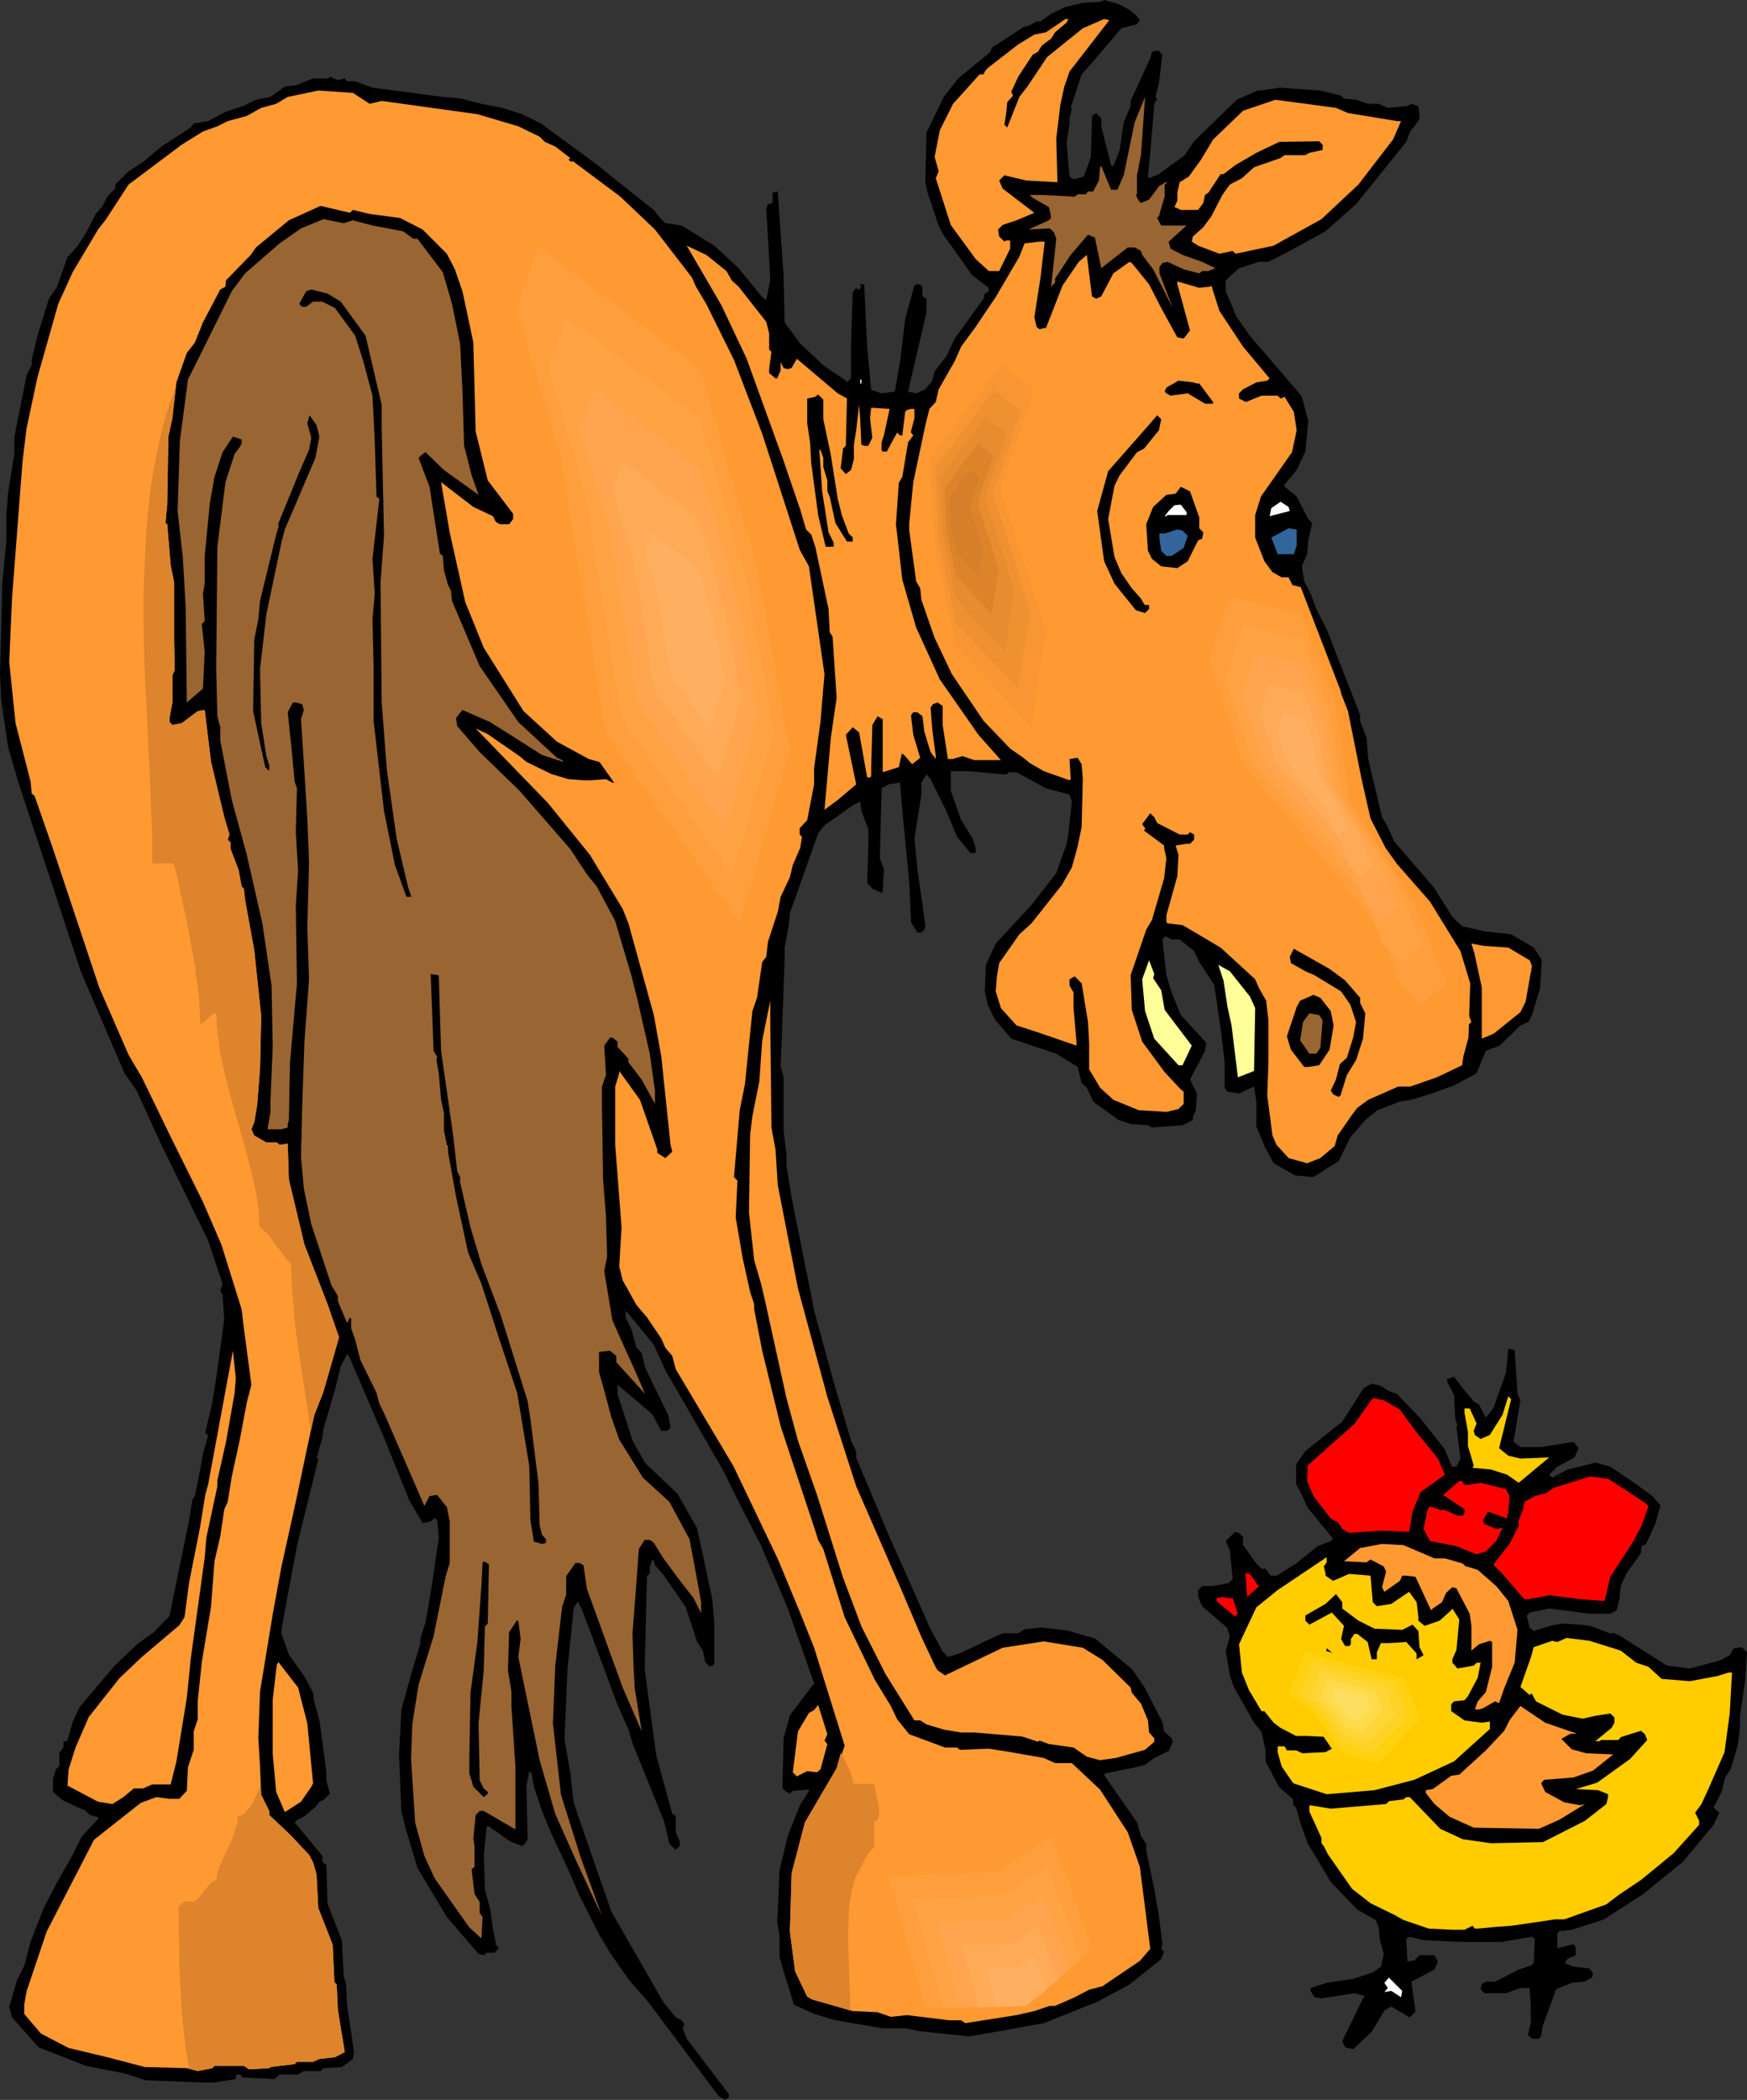 <?xml version="1.0" encoding="UTF-8" standalone="no"?>
<svg
   version="1.0"
   width="129.557mm"
   height="155.668mm"
   id="svg79"
   sodipodi:docname="Horse &amp; Chick.wmf"
   xmlns:inkscape="http://www.inkscape.org/namespaces/inkscape"
   xmlns:sodipodi="http://sodipodi.sourceforge.net/DTD/sodipodi-0.dtd"
   xmlns="http://www.w3.org/2000/svg"
   xmlns:svg="http://www.w3.org/2000/svg">
  <rect width="100%" height="100%" fill="#333333" stroke="none"/>
  <sodipodi:namedview
     id="namedview79"
     pagecolor="#ffffff"
     bordercolor="#000000"
     borderopacity="0.25"
     inkscape:showpageshadow="2"
     inkscape:pageopacity="0.0"
     inkscape:pagecheckerboard="0"
     inkscape:deskcolor="#d1d1d1"
     inkscape:document-units="mm" />
  <defs
     id="defs1">
    <pattern
       id="WMFhbasepattern"
       patternUnits="userSpaceOnUse"
       width="6"
       height="6"
       x="0"
       y="0" />
  </defs>
  <path
     style="fill:#000000;fill-opacity:1;fill-rule:evenodd;stroke:none"
     d="m 316.584,2.747 1.778,1.454 1.131,1.454 -0.808,1.131 -4.363,1.131 -8.565,10.019 -2.586,2.909 -3.07,9.372 0.323,0.323 -0.646,2.585 v 1.454 l -0.808,5.656 0.808,9.211 1.131,0.808 2.909,-0.808 1.939,-5.494 0.323,-11.473 1.131,-0.808 1.454,1.454 v 2.262 l 2.747,10.827 0.162,0.323 h 0.485 l 1.778,-4.525 1.131,-7.756 1.939,-4.525 v -1.454 l 5.495,-11.958 0.485,-1.778 0.97,-0.323 h 0.97 l 0.97,1.131 -0.97,8.08 -0.97,3.717 0.485,0.485 -0.808,1.454 -1.131,13.735 -0.646,6.625 0.323,0.485 2.747,-1.131 7.272,-5.333 2.586,-3.878 11.959,-11.635 5.818,-2.585 h 0.97 l 5.171,-0.808 11.474,0.808 5.818,1.454 0.808,0.808 3.394,0.323 3.394,1.131 h 2.909 l 2.586,1.131 5.495,-0.485 1.131,-0.646 1.939,0.646 0.323,2.747 v 0.97 l -2.586,3.393 -1.131,2.909 -14.06,17.452 -8.565,7.595 -10.02,5.494 -5.979,3.07 h -2.586 l -5.656,1.778 -3.717,3.393 v 3.07 l 3.071,7.272 4.04,5.656 13.09,15.19 1.131,1.454 1.778,6.787 -0.808,8.564 -2.424,5.171 -3.394,4.04 v 0.646 l 3.394,2.747 3.232,6.302 1.131,1.131 -1.131,4.848 -0.323,3.878 -1.454,3.393 0.646,4.201 1.778,3.393 1.616,4.363 2.909,5.656 9.373,24.077 v 1.616 l 1.778,4.686 0.485,5.979 3.879,16.321 1.616,2.747 1.778,4.04 11.151,12.927 5.171,8.241 2.747,2.585 6.303,1.454 7.434,0.808 6.303,3.717 2.262,3.393 -0.485,8.08 -2.262,7.433 -0.97,1.939 -2.262,0.97 -5.818,5.656 -3.879,1.454 -2.586,6.302 -6.303,3.393 -6.303,2.262 -5.656,1.778 -3.232,0.485 -6.303,2.424 -3.394,2.747 -4.202,4.848 -3.232,6.625 -7.111,4.525 -5.171,-0.485 -5.979,-3.393 -2.586,-4.848 -2.262,-5.494 v -6.948 l -0.646,-4.201 -4.202,1.939 -3.232,-0.485 -0.808,-1.131 v -7.11 l -1.131,-9.534 -1.778,-12.119 -4.202,-6.464 -1.454,-3.07 -4.04,-3.232 h -2.262 l -1.454,-0.808 h -0.485 l -0.646,0.808 1.131,10.019 1.454,4.848 2.586,6.302 7.111,7.756 -0.323,2.262 -4.202,8.08 1.939,3.878 -0.323,4.686 -0.808,1.939 v 0.808 l -2.909,1.454 -8.565,0.646 -1.131,-0.646 -4.848,-0.323 -3.394,-1.131 -7.111,-5.171 -1.778,-3.878 -1.454,-1.293 -1.131,-4.525 -5.979,-3.717 -12.605,-4.201 -4.687,-5.494 -1.939,-4.04 -0.808,-3.717 0.323,-7.433 2.747,-5.979 10.02,-10.827 6.949,-8.888 2.909,-8.241 0.485,-2.909 0.97,-8.888 -0.646,-1.939 -6.626,-1.778 -8.242,-4.525 h -2.101 l -0.808,0.646 -2.262,-0.162 -8.565,-0.808 h -4.687 v 5.494 l 2.909,8.241 3.232,5.171 0.808,2.585 v 1.454 h -1.454 l -3.717,-4.525 -2.909,-6.948 -4.525,-9.211 -1.131,-1.293 -1.454,2.262 v 3.393 l -1.939,12.281 0.808,8.564 1.454,10.019 0.808,5.979 -0.323,0.97 -0.808,0.808 h -1.131 l -1.778,-2.909 -0.485,-10.988 -1.939,-20.199 -0.646,-7.918 -3.232,0.485 -1.939,1.131 -0.485,19.553 1.131,3.07 -0.323,6.302 -0.323,0.323 -2.586,-1.131 -1.454,-1.616 0.323,-10.503 v -4.525 l -1.939,-5.171 -0.323,-2.585 -1.778,0.808 -8.242,5.817 -1.778,2.262 -7.919,22.3 -0.323,3.393 -1.131,6.302 v 2.101 l -1.131,31.349 0.808,2.909 v 14.866 l 0.808,6.787 v 3.232 l 1.454,8.888 3.717,18.583 2.101,10.342 0.485,2.747 5.495,20.037 4.848,16.321 1.454,3.07 v 1.778 l 9.05,21.492 11.797,26.501 3.394,6.302 1.454,1.454 3.717,-1.131 6.303,-3.07 5.333,-2.424 h 4.363 l 1.778,-1.131 4.848,-0.485 6.949,0.808 7.919,2.262 10.343,8.564 3.394,4.848 5.171,10.019 0.485,2.585 2.101,1.939 0.323,0.97 -1.131,2.585 -4.04,1.939 -2.586,1.939 -3.717,0.97 h -0.323 l -7.111,1.454 -0.323,0.485 9.211,13.25 1.131,3.878 1.454,2.101 v 1.939 l 2.262,10.827 1.293,7.433 0.97,8.08 -0.323,1.131 0.808,0.808 -0.808,2.101 -8.888,7.11 -9.05,4.848 -15.029,5.979 -12.444,2.262 -8.403,1.454 -13.736,-1.454 -4.202,-0.808 h -6.303 l -13.252,-2.262 -5.979,-1.778 -5.656,-2.585 -3.232,-10.503 -0.808,-2.909 v -5.656 l -0.646,-4.04 0.646,-14.543 2.262,-9.534 3.394,-8.564 2.586,-4.201 v -0.323 l -4.525,0.323 -0.808,0.808 -0.97,-0.485 -1.131,-0.97 0.323,-14.058 1.778,-6.464 6.787,-8.888 -7.434,-21.168 -7.434,-17.452 -6.303,-12.281 -4.202,-8.564 -16.322,-28.278 -3.232,-7.11 -7.111,-8.726 -0.808,-0.808 v 1.778 l 1.616,3.393 1.454,5.171 1.454,1.454 0.97,4.201 6.464,13.25 0.646,3.393 -0.646,0.808 -0.808,0.162 h -1.131 l -2.586,-4.686 -9.696,-8.241 v 2.585 l 4.202,13.089 3.555,6.302 9.05,8.564 5.495,9.695 4.202,19.553 0.646,7.11 v 11.311 l -0.646,0.646 h -0.808 l -1.131,-1.131 -0.646,-3.232 -1.616,-2.424 -3.232,-9.857 -6.303,-9.049 -2.262,-2.585 -0.323,-1.131 -0.485,-0.323 -0.646,1.939 v 1.778 l -0.808,0.808 -0.646,26.016 3.232,24.077 1.939,7.11 2.586,9.372 0.97,0.646 v 4.525 l 1.131,2.585 v 1.293 l -1.131,0.97 h -0.162 l -1.616,-1.616 -1.454,-6.14 -8.888,-21.976 -1.131,-3.878 -3.071,-6.948 -10.02,-26.824 -1.131,-2.101 -1.131,1.778 -1.778,17.452 -0.808,19.391 1.616,9.211 0.97,8.564 5.01,14.543 5.495,15.836 14.544,25.37 3.555,4.363 1.616,0.808 0.808,1.131 -0.485,1.131 1.131,2.909 11.797,15.513 v 0.97 l -1.131,0.646 -1.778,-1.131 -19.716,-26.339 -5.495,-6.302 -5.171,-7.433 -3.071,-5.171 -5.495,-10.827 -3.071,-7.11 -4.848,-10.342 -2.586,-6.302 -2.262,-6.787 -0.646,-3.717 -0.646,-0.646 -0.808,4.04 0.323,15.19 -0.808,1.131 -0.646,0.646 -3.394,-1.293 -5.979,-4.201 h -0.646 l -0.808,7.918 0.323,9.695 1.454,5.494 0.808,5.656 0.808,4.04 v 0.323 l 0.808,0.808 -1.131,1.454 h -2.262 l -0.808,0.646 -1.454,-0.323 -8.888,-10.342 -8.242,-13.735 -3.232,-10.827 -1.293,-5.171 -0.646,-15.674 0.646,-12.604 3.071,-11.15 2.262,-7.433 v -1.454 l 1.454,-4.525 1.778,-10.342 1.939,-13.412 -0.485,-4.848 -0.646,-0.646 -1.131,0.97 -2.262,0.485 -3.717,-6.302 -7.111,-17.613 -9.858,-22.946 -0.485,-0.485 -1.778,3.393 -1.778,7.11 -3.07,10.342 -0.323,2.585 -1.616,5.656 0.485,0.323 -5.979,24.239 -4.202,22.623 -0.162,1.939 2.101,5.979 4.363,6.14 2.424,4.525 0.323,2.585 1.454,5.171 1.939,14.543 v 2.262 l 0.97,3.717 -1.778,1.778 -1.131,0.485 -1.131,1.454 -3.07,2.585 -2.101,1.131 -0.646,0.646 3.232,3.878 4.525,5.494 v 1.616 l 1.131,0.97 0.323,10.827 4.04,10.342 0.485,10.019 0.646,1.939 0.323,6.302 1.939,12.927 -0.323,1.939 -3.07,2.262 -5.171,0.323 -0.808,0.808 h -4.687 l -1.616,0.97 H 78.378 l -1.454,1.293 -8.888,-0.485 -0.808,-0.808 h -0.808 l -0.323,0.485 v 0.808 l -6.303,0.97 H 57.37 l -16.484,-0.646 -5.979,-1.939 -5.979,-1.131 -4.848,-0.97 -13.252,-5.171 -7.434,-8.403 -0.808,-2.909 2.262,-7.756 1.939,-3.717 1.778,-6.787 3.717,-9.534 4.04,-7.756 4.04,-7.11 2.586,-5.171 4.525,-4.848 v -0.485 l -2.262,-0.646 -1.778,-1.616 H 22.948 l -5.495,-2.585 -2.586,-2.262 v -3.717 l 0.808,-2.585 0.97,-0.97 v -3.717 l 1.131,-1.454 v -1.616 l 1.131,-0.323 1.454,-5.171 1.939,-4.201 9.696,-11.473 6.626,-6.302 4.525,-3.232 4.363,-4.525 5.495,-26.824 0.97,-5.979 0.646,-0.808 1.454,-7.272 0.808,-4.525 1.454,-5.171 -0.808,-0.808 1.939,-8.08 1.454,-9.372 1.939,-14.382 -0.485,-6.787 -0.646,-1.131 0.646,-1.939 L 58.339,347.582 44.926,320.112 38.3,305.569 34.907,300.721 22.625,272.119 11.474,238.347 5.333,219.764 2.262,209.261 0.323,196.01 0,188.415 0.323,176.619 0.646,163.207 1.778,151.734 v -7.433 l 0.485,-6.302 1.778,-10.827 v -4.848 l 3.394,-17.129 1.454,-2.909 v -1.454 l 1.616,-6.787 3.232,-10.342 2.262,-3.393 2.909,-8.241 2.909,-3.232 2.586,-4.04 2.424,-4.848 1.939,-2.262 1.293,-2.585 2.262,-2.262 v -1.131 l 3.717,-3.717 4.04,-2.585 3.07,-2.585 2.101,-1.778 8.242,-5.333 0.808,-1.131 4.04,-0.646 4.848,-2.585 4.848,-1.616 3.717,-1.778 4.04,-0.808 4.04,-2.909 3.07,-0.323 4.848,-1.939 h 4.363 l 0.323,-0.485 2.262,0.97 1.939,-0.485 0.646,0.808 h 2.262 l 4.848,1.778 19.716,2.585 5.171,0.485 5.656,1.454 5.818,1.131 5.656,1.778 5.171,2.585 16.322,11.958 3.071,2.585 12.282,9.695 1.778,2.262 1.454,1.454 4.525,0.646 9.211,5.656 6.787,6.302 6.626,8.08 1.131,0.808 1.131,-5.494 -0.323,-6.464 -0.808,-13.574 0.485,-1.293 1.293,-0.323 v -2.909 l 1.293,-0.323 h 0.162 l 1.616,23.431 0.323,13.25 4.363,5.979 6.787,6.302 5.979,4.04 0.323,0.485 1.131,-1.131 v -8.888 l 0.485,-15.19 0.97,-1.293 0.485,0.485 h 0.323 l 0.646,-0.808 -0.323,-0.323 v -0.323 h 1.131 l 0.808,17.452 1.131,12.119 2.909,0.97 3.717,-0.485 1.454,-8.241 1.454,-12.119 2.586,-9.372 0.485,-0.323 h 1.131 l 0.646,0.646 v 2.747 l 1.131,0.646 v 3.717 l -5.171,22.3 2.262,0.485 2.586,-1.131 1.939,-2.424 0.646,-2.585 3.394,-4.363 2.262,-4.848 8.08,-11.15 0.323,-1.454 h 0.323 l 0.808,-0.646 v -0.97 l -4.687,-3.555 -8.242,-11.635 -1.131,-2.262 -3.071,-9.211 -0.646,-2.909 0.323,-13.897 4.848,-10.019 4.04,-5.171 9.05,-7.433 0.323,-1.131 8.888,-5.817 1.778,-0.485 1.939,-1.131 h 1.131 l 2.909,-2.101 4.04,-1.939 4.848,-1.131 5.171,-0.323 L 309.474,0 l 4.04,1.131 z"
     id="path1" />
  <path
     style="fill:#ff9932;fill-opacity:1;fill-rule:evenodd;stroke:none"
     d="m 298.969,6.302 -3.232,2.747 -1.131,1.778 -2.586,1.939 -1.131,1.778 -1.454,0.808 -4.04,6.14 -1.939,4.201 0.485,1.131 -1.616,1.778 -0.323,3.393 -0.485,2.909 0.808,0.808 3.394,-8.564 2.262,-2.909 5.495,-8.241 10.02,-8.08 5.979,-2.585 1.454,0.323 -11.151,14.382 -1.454,4.201 -1.131,5.171 -1.131,9.372 0.323,12.281 -8.727,-0.485 -6.141,-1.454 -1.454,1.454 0.97,2.262 8.888,6.787 -5.01,2.101 -3.879,1.293 -1.293,1.293 0.323,1.939 1.454,1.454 0.485,-0.323 h 1.131 v 2.262 l -3.071,6.302 h -2.909 l -3.717,-3.393 -6.949,-9.534 -4.202,-13.089 0.808,-1.939 -1.131,-4.04 1.454,-7.433 3.717,-7.433 7.434,-8.241 h 1.131 l 0.323,-0.808 0.808,-0.97 8.565,-6.625 4.525,-2.747 3.232,-0.646 5.495,-3.717 h 0.808 z"
     id="path2" />
  <path
     style="fill:#ff9932;fill-opacity:1;fill-rule:evenodd;stroke:none"
     d="m 103.589,29.086 3.394,-0.808 26.826,3.717 11.474,3.393 5.979,2.909 1.454,1.454 2.909,1.293 4.202,3.232 -0.485,0.485 0.808,0.646 0.323,-0.323 13.413,10.019 9.696,9.211 10.343,13.412 1.131,2.585 2.909,4.848 7.757,15.674 7.919,20.684 10.504,32.48 2.586,4.686 4.363,30.218 -1.131,13.412 -1.778,12.927 v 4.525 l -1.939,10.019 -2.101,2.262 v 1.778 l 0.646,0.646 -0.485,3.07 -2.101,4.848 -0.808,3.393 -2.586,5.494 -0.808,4.201 -2.747,8.403 -0.485,4.201 -1.131,1.454 -1.454,10.019 -1.293,3.717 -2.101,20.522 -1.454,7.272 -1.616,18.745 0.97,0.97 -0.485,10.342 1.939,11.311 2.101,9.534 1.131,3.393 v 1.454 l 2.262,11.635 5.171,21.168 9.696,29.248 0.808,2.585 1.454,2.585 5.979,19.068 8.403,17.452 4.525,7.433 1.778,3.717 3.394,4.201 10.02,3.717 h 3.394 l 0.808,0.646 8.08,-0.323 4.202,0.646 11.151,1.939 3.232,1.454 h 4.687 l 7.919,7.433 7.757,11.958 3.394,9.695 2.909,22.946 -2.909,3.393 -10.504,7.11 -3.717,0.97 -4.363,2.262 -5.171,2.262 h -1.454 l -4.363,1.454 -5.01,1.131 -14.383,2.262 -1.131,-0.808 h -3.394 l -11.797,-1.454 -4.525,0.485 -3.717,-1.293 -6.949,-0.323 -11.312,-3.232 -1.454,-0.808 -3.394,-7.11 -1.454,-11.15 0.485,-16.321 3.717,-14.22 8.888,-15.19 1.131,-4.04 h 0.323 l 0.808,-2.262 -8.565,-27.47 -3.879,-9.695 -6.303,-15.19 -12.444,-26.016 -16.161,-27.147 -0.97,-3.717 -1.939,-2.262 -1.131,-2.585 -4.04,-5.979 -2.909,-3.393 -3.879,-6.948 -0.97,-3.878 0.646,-10.988 -1.778,-23.108 v -16.321 l 1.131,-3.717 v -0.646 l 5.818,8.08 4.848,13.897 v 0.97 l 2.262,1.454 1.939,-1.778 -0.485,-1.939 -2.586,-24.723 -2.101,-11.635 -7.111,-25.693 -1.616,-4.04 -9.211,-15.19 -11.797,-14.543 -20.201,-20.845 3.394,1.616 8.888,6.14 1.939,1.616 6.949,3.393 4.848,1.454 4.525,0.323 h 1.454 l 4.525,-0.323 1.778,0.97 h 1.939 l 0.97,-2.262 -0.323,-1.778 -9.211,-2.585 -8.888,-4.848 -9.373,-8.564 -11.151,-17.775 -5.171,-12.766 -4.363,-19.553 -2.424,-14.058 9.05,6.948 5.495,2.585 0.808,1.616 1.131,0.646 h 2.586 l 1.131,-1.454 v -1.454 l -7.111,-9.372 -3.394,-13.735 -0.646,-24.885 -1.939,-9.211 -1.131,-5.171 -2.101,-6.14 -2.262,-4.363 -6.787,-6.787 -6.303,-3.232 -8.565,-1.131 -4.687,-1.131 -0.808,0.808 -8.242,-1.939 -8.888,4.04 -9.211,7.595 -1.454,2.101 -6.949,7.11 -0.162,1.778 -1.454,0.808 -4.848,9.211 -2.262,5.656 -2.262,2.909 -2.909,8.241 -1.131,10.019 -1.131,5.171 -0.323,19.068 -0.485,5.171 0.485,0.323 0.97,11.473 0.97,4.848 v 16.482 l 0.162,8.08 -0.646,1.454 v 7.595 l -0.808,4.363 v 1.131 l 0.808,0.808 2.586,-0.485 4.525,-3.393 1.939,-0.323 1.778,14.543 3.717,15.513 1.454,4.848 -0.485,1.454 0.808,0.808 v 1.778 l 2.262,5.979 0.808,4.525 0.646,0.646 0.323,3.07 2.586,14.22 1.939,18.421 -0.323,14.543 -0.808,10.342 -0.808,4.848 -0.808,1.939 0.808,1.778 3.394,1.939 h 2.909 l 0.808,0.646 2.262,-0.323 0.323,10.019 4.363,18.26 6.464,16.644 3.232,9.372 -4.363,15.19 -2.586,6.625 -1.939,8.888 -3.232,15.351 -4.04,18.26 -2.424,13.25 -3.555,21.653 -0.485,13.089 0.485,7.756 0.323,8.08 2.262,4.525 v 1.131 l 5.818,5.494 5.333,5.656 1.131,2.101 0.97,3.393 0.485,9.372 4.04,10.342 0.485,10.503 0.646,0.646 0.323,7.11 1.939,11.796 -2.747,1.454 -4.363,0.485 -1.778,0.808 h -4.525 l -0.646,0.646 -6.787,0.808 -0.323,0.323 -5.656,0.323 -1.454,-0.97 h -8.242 l -0.646,0.646 -4.04,0.808 -3.07,-0.808 -11.797,-0.323 -10.504,-2.747 -10.828,-2.585 -7.757,-4.04 -4.687,-5.494 v -2.585 l 0.646,-3.717 5.656,-16.805 10.343,-20.037 2.909,-5.656 13.09,-10.342 4.363,-1.616 3.717,0.485 h 2.747 l 2.101,-2.262 0.323,-6.625 1.616,-4.848 v -5.171 l 1.131,-3.393 v -5.171 l 1.131,-10.827 2.586,-15.513 0.97,-12.766 1.616,-6.948 1.131,-7.595 0.97,-2.101 1.131,-7.11 2.262,-10.342 1.939,-10.342 1.293,-5.009 -2.101,-15.836 -0.646,-5.333 -5.656,-18.098 -5.171,-11.958 -9.373,-18.906 -7.757,-15.998 -3.717,-6.302 L 27.796,276.644 14.868,237.862 9.696,222.996 8.888,222.349 8.565,218.956 4.363,202.635 2.586,185.507 3.394,167.247 6.303,129.434 7.434,120.062 10.504,105.681 l 5.818,-20.522 4.04,-8.888 7.111,-11.958 2.262,-2.909 6.303,-9.695 14.868,-11.15 5.979,-3.717 4.04,-1.454 2.909,-1.454 5.333,-1.454 4.04,-2.262 4.202,-1.131 3.232,-1.939 8.565,-1.778 9.696,0.646 z"
     id="path3" />
  <path
     style="fill:#996532;fill-opacity:1;fill-rule:evenodd;stroke:none"
     d="m 318.685,49.124 v 5.333 l -0.323,0.162 0.808,1.616 0.646,0.646 2.262,-0.97 2.909,-3.878 1.293,-0.646 0.162,-0.323 h 0.808 l -0.808,0.646 v 3.393 l -1.454,4.848 v 0.323 l -0.646,0.808 1.131,2.101 h 7.111 l -3.394,3.07 -1.616,1.454 0.485,1.939 3.394,1.778 5.495,1.939 3.717,1.778 -1.939,0.808 h -1.778 l -0.808,0.646 -4.363,-1.131 -4.525,-2.101 -1.454,0.323 -0.808,1.131 v 1.778 l 3.717,9.695 -5.495,-10.827 -3.07,-4.04 -0.323,-1.131 -1.778,-0.97 h -1.939 l -7.434,5.817 -1.778,-8.564 -1.939,-0.808 -4.848,5.656 -4.363,6.625 v 1.131 l -1.131,1.131 1.454,-13.412 -0.646,-1.778 -1.131,-1.131 -5.979,0.323 5.656,-2.585 0.646,-0.646 -0.323,-1.939 -0.323,-1.131 -4.525,-2.585 -0.808,-0.808 h 3.394 l 9.211,0.485 0.808,-0.646 h 2.262 l 0.646,-0.808 h 1.454 l 1.616,-3.07 0.323,-3.717 0.323,-0.323 2.747,6.625 h 1.778 l 1.778,-4.04 3.071,-14.866 2.909,-7.11 -1.131,16.159 z"
     id="path4" />
  <path
     style="fill:#ff9932;fill-opacity:1;fill-rule:evenodd;stroke:none"
     d="m 377.833,31.672 13.736,2.262 h 1.131 l -2.262,5.171 -9.696,12.604 -10.343,9.695 -10.828,5.979 -2.586,1.454 -10.666,2.262 -0.808,-0.808 -3.717,0.808 -5.979,-2.262 -1.778,-1.131 0.323,-1.454 2.909,-2.585 2.262,-3.07 3.07,-5.979 2.101,-2.909 3.394,-1.778 3.394,-3.07 7.434,-2.585 1.131,-0.808 h 5.818 l 1.131,-0.646 3.717,-0.808 v -1.454 l -0.97,-0.97 -11.151,0.162 -6.464,3.07 -5.818,3.393 -3.394,2.585 h -0.808 l -3.394,5.171 -0.97,0.646 -0.485,2.262 -1.454,1.939 h -4.848 l -1.778,-0.808 0.808,-1.778 v -2.262 l 0.646,-2.909 2.586,-1.616 3.394,-4.686 3.394,-5.656 8.403,-8.08 9.05,-3.07 16.969,2.262 z"
     id="path5" />
  <path
     style="fill:#996532;fill-opacity:1;fill-rule:evenodd;stroke:none"
     d="m 98.902,61.728 5.495,1.454 8.565,1.616 2.909,2.101 h 1.131 l 7.111,9.372 2.586,8.888 2.262,11.15 0.646,12.766 0.485,15.836 2.101,8.241 1.939,5.494 -9.696,-6.948 -5.171,-5.009 -1.131,0.808 -0.808,0.808 3.071,8.08 2.909,18.745 0.808,0.646 0.323,4.04 1.131,4.04 0.808,1.616 0.323,2.909 7.757,18.26 10.828,15.674 10.828,10.019 1.454,0.646 0.323,0.485 -5.979,-1.939 -8.888,-5.656 -5.656,-3.555 -7.757,-3.393 -1.778,2.262 0.323,2.262 6.303,7.272 11.151,10.827 14.221,16.321 4.687,7.11 2.747,3.393 5.171,9.695 4.525,15.19 1.778,7.11 3.394,14.866 1.454,10.342 v 3.717 l -3.717,-6.787 -3.717,-4.848 v -0.97 l -3.071,-3.393 v -1.454 l -1.454,-1.131 h -0.646 l -1.616,2.262 0.485,8.241 -1.131,3.232 v 5.171 l 0.323,20.845 0.808,10.342 0.323,11.15 -0.808,4.201 0.808,4.848 1.454,8.888 6.303,14.058 2.909,6.625 -8.08,-8.888 v -1.778 l -1.778,-1.454 -3.071,0.323 v 5.656 l 1.454,5.171 1.939,7.272 2.262,6.464 6.626,10.665 7.434,6.787 5.656,10.503 1.454,7.756 1.778,9.695 v 3.232 l -2.101,-4.201 -4.525,-5.817 -4.04,-5.494 -2.586,-4.201 -1.131,-0.808 h -1.454 l -1.616,2.585 -0.646,9.049 -1.131,14.543 0.323,10.019 0.323,5.494 1.939,11.958 -5.333,-12.281 -10.02,-27.632 -0.97,-6.625 -1.131,-0.646 h -1.131 l -2.586,3.717 v 5.171 l -1.131,3.393 -1.939,16.644 -0.646,15.998 1.454,12.927 0.808,7.11 5.495,17.452 5.979,16.482 -7.111,-15.19 -5.979,-13.412 -4.363,-15.028 -5.979,-28.925 0.646,-5.171 -0.646,-4.848 -0.323,-0.323 -2.262,3.393 -0.323,10.665 0.97,5.979 v 4.04 l 1.131,17.129 v 17.452 l -8.888,-5.171 h -1.131 l -1.131,1.131 -0.646,6.625 0.323,2.101 v 5.817 l -0.808,0.646 0.808,6.948 1.454,2.262 v 3.07 l 0.808,1.131 -0.323,5.979 -3.394,-3.07 -9.696,-13.735 -2.909,-6.302 -2.586,-9.372 -1.131,-17.775 0.323,-9.695 1.778,-11.15 4.202,-13.574 3.394,-16.805 1.131,-3.717 v -11.635 l -0.808,-4.04 -2.747,-3.393 -2.101,0.323 -1.454,2.747 -11.312,-26.016 -1.293,-2.585 -0.808,-3.07 -4.525,-9.211 -1.454,-5.656 -1.131,-3.232 v -2.585 l -0.323,-0.485 -0.808,1.616 -2.586,-6.14 v -1.454 l -1.778,-2.909 -5.656,-17.129 -2.101,-10.019 -0.808,-8.888 0.323,-13.735 0.646,-18.583 1.293,-17.452 -0.485,-14.543 0.485,-18.26 -0.485,-12.281 -0.808,-12.927 -0.97,-14.866 0.808,-2.585 -0.485,-1.616 -1.778,-0.485 h -0.808 l -1.454,2.747 0.97,9.049 0.97,10.342 0.646,1.939 -0.323,12.281 0.646,10.665 -0.646,10.18 0.323,21.492 -1.939,22.138 -0.323,16.159 -0.323,1.131 v 0.97 l -1.778,0.485 h -3.879 l 0.808,-4.848 v -2.909 l 0.646,-15.351 -0.323,-17.129 -2.586,-17.452 -4.363,-19.229 -2.262,-8.241 -1.939,-7.11 -3.232,-16.644 v -3.717 l -0.808,-3.07 -0.323,-12.927 v -1.454 l 0.323,-33.126 2.262,-18.098 2.586,-7.918 1.454,-1.939 0.485,-0.97 v -1.131 l -2.424,-0.808 -2.909,4.363 -2.262,6.948 -1.293,7.272 -1.454,14.866 v 7.756 l -0.485,2.747 0.485,7.756 -0.808,0.808 0.808,7.756 -0.485,10.342 -4.525,3.878 -0.323,-26.824 -0.808,-13.897 -1.454,-12.927 0.646,-19.714 2.262,-17.129 4.202,-8.403 8.08,-16.321 3.717,-5.009 9.696,-8.403 5.979,-4.201 6.303,-2.585 5.656,1.131 z"
     id="path6" />
  <path
     style="fill:#ff9932;fill-opacity:1;fill-rule:evenodd;stroke:none"
     d="m 292.02,74.494 -0.323,2.909 -1.778,11.473 0.646,2.747 0.808,0.646 1.131,-0.323 h 0.646 l 4.687,-11.958 4.525,-6.625 2.262,-1.939 1.454,11.635 1.131,0.646 1.454,-0.646 3.394,-6.464 4.525,-3.232 0.646,0.323 4.848,5.979 3.394,6.625 4.525,8.241 1.778,0.323 1.778,-2.262 -2.909,-10.665 -0.646,-2.262 v -0.808 l 6.141,1.778 3.07,-0.323 0.323,-0.323 2.262,7.11 6.626,10.019 7.434,8.888 -0.646,0.646 -3.071,0.485 -3.717,1.939 -1.131,1.131 v 1.454 l 1.939,0.97 4.363,-1.778 h 4.525 l 0.808,0.808 1.131,-0.485 2.586,4.201 0.808,5.171 -1.293,6.14 -8.727,12.443 -1.616,5.171 v 6.302 l 2.586,6.625 2.262,3.07 2.586,1.454 h 1.939 l 9.535,19.391 7.111,18.098 3.717,18.583 2.586,11.473 4.202,8.241 3.232,4.525 9.211,10.503 8.565,13.897 2.747,9.049 -0.485,15.19 -1.454,5.333 -0.323,2.424 -7.111,3.393 -7.434,2.585 h -3.394 l -8.403,3.717 -3.07,2.262 -1.454,1.939 -4.04,5.817 -0.808,2.909 -4.04,3.393 -3.717,1.454 -5.171,-1.454 -3.394,-3.717 -1.131,-2.585 -1.454,-11.15 0.323,-9.534 v -11.635 l -0.646,-5.494 -1.939,-3.393 -1.131,-2.585 -9.696,-8.888 -10.666,-6.302 -4.202,-0.485 -0.323,-0.323 v -1.939 l 3.071,-10.988 0.323,-5.979 -0.808,-2.585 3.071,-0.485 h 0.97 l 1.131,-1.131 v -1.454 l -1.131,-0.646 -0.646,0.646 h -2.262 l -6.303,-3.232 -0.808,-1.616 -1.131,-1.131 -2.262,3.07 0.808,1.131 v 0.323 l -0.323,0.323 5.656,4.201 v 0.646 l 0.646,2.909 -0.646,5.656 -3.394,11.635 -1.616,2.747 -4.363,12.766 0.323,9.695 2.909,8.888 6.303,8.564 4.525,4.848 0.808,0.646 v 3.393 l -1.454,1.454 -3.394,0.808 -7.757,-0.485 -7.111,-2.909 -3.717,-3.393 -3.071,-5.171 v -7.433 l -0.323,-5.817 -1.778,-10.827 -1.939,-1.939 -1.454,0.808 v 1.778 l 1.131,1.939 v 4.363 l 0.808,9.372 v 1.131 l -10.828,-3.717 -5.979,-1.939 -4.363,-4.848 -1.454,-4.686 0.323,-4.201 0.646,-3.717 5.656,-8.08 3.394,-3.07 8.565,-10.827 2.747,-4.848 1.616,-5.817 1.131,-5.494 0.323,-13.412 -0.323,-4.201 -1.131,-1.778 -2.262,0.323 0.323,5.656 -0.323,0.323 -7.272,-2.585 -3.879,-2.262 -1.778,-1.454 -3.717,-2.585 -7.434,-7.756 -8.888,-13.089 -4.848,-10.18 -3.717,-10.665 -0.323,-3.232 -1.131,-1.939 -1.939,-14.22 v -2.101 l 1.131,-11.473 3.394,-15.998 1.131,-4.525 1.778,-1.939 0.808,-3.555 4.525,-7.918 1.778,-4.04 4.04,-5.494 5.656,-8.403 6.626,-11.311 1.454,-3.717 4.202,-0.485 h 1.454 z"
     id="path7" />
  <path
     style="fill:#ff9932;fill-opacity:1;fill-rule:evenodd;stroke:none"
     d="m 203.622,75.948 1.454,2.585 1.939,1.778 7.757,9.857 0.808,3.232 v 4.525 l 0.646,0.646 -0.646,4.848 v 1.131 l 1.778,1.454 h 0.485 l 0.97,-2.262 v -2.262 l 0.808,1.616 1.131,0.323 1.131,-0.323 1.454,-2.585 11.474,9.695 2.586,1.454 -0.323,13.25 -0.808,0.808 v 0.323 l -0.646,5.171 1.454,1.616 1.454,-1.131 0.808,-3.07 v -4.04 l 0.646,-4.04 0.808,-7.11 0.323,4.04 0.323,7.11 0.808,0.323 h 1.131 l 1.131,-2.262 -0.646,-5.494 0.323,-2.909 5.171,0.323 -1.616,7.433 -0.646,1.939 v 2.101 l 0.323,0.485 h 1.131 l 2.909,-5.333 0.808,0.808 h 0.646 l 0.808,-6.625 0.485,-0.485 1.131,-0.323 h 0.97 v 2.585 l -0.97,3.717 v 0.323 l 0.646,0.808 -1.454,1.939 -1.616,9.695 -0.97,1.616 -0.808,11.635 1.778,15.513 3.879,13.412 6.626,14.543 10.828,15.513 6.303,7.11 h -7.434 l -3.394,-1.131 -2.586,0.808 h -1.454 l -1.454,-9.534 v -5.333 l -1.454,-0.97 -1.293,0.485 -0.646,0.97 0.485,6.14 0.97,7.433 v 0.808 l -1.454,-1.939 -1.778,-5.817 -0.485,-4.201 -1.454,-1.131 h -1.131 l -0.646,0.808 0.646,5.494 1.939,6.464 -2.262,1.778 -2.262,-2.585 -0.485,-0.323 h -0.162 l -0.808,3.717 -4.525,1.454 v -14.866 l -1.454,-0.808 -1.454,2.424 -0.323,11.796 v 2.585 l -0.323,0.323 h -0.808 l -2.262,-12.604 -1.778,-1.454 -1.939,2.101 2.909,13.897 -5.171,4.363 -3.717,2.747 1.778,-20.199 1.616,-11.15 -1.131,-17.129 -0.808,-1.293 -0.323,-6.464 -3.717,-17.452 -1.131,-3.393 -1.454,-1.454 -1.616,-5.494 -4.687,-13.735 -10.343,-28.602 -7.111,-15.028 -9.696,-16.644 5.495,2.585 z"
     id="path8" />
  <path
     style="fill:#000000;fill-opacity:1;fill-rule:evenodd;stroke:none"
     d="m 95.509,84.512 6.949,9.534 4.525,19.391 v 5.979 l 0.646,30.702 -0.97,13.089 0.323,33.611 1.454,18.906 2.747,19.229 3.232,13.735 0.808,2.262 v 0.323 h -1.293 l -3.232,-8.888 -3.07,-15.19 -2.909,-25.208 v -15.351 l -0.323,-13.089 0.646,-7.272 -0.646,-9.695 1.939,-16.805 -0.808,-0.646 -0.485,-15.674 -0.646,-12.604 -2.586,-9.695 -2.262,-7.11 -5.656,-7.756 -3.555,-1.778 h -2.586 l -1.939,1.454 h -1.131 l -0.808,-0.808 1.939,-3.555 1.454,-0.485 4.525,1.131 z"
     id="path9" />
  <path
     style="fill:#ffffff;fill-opacity:1;fill-rule:evenodd;stroke:none"
     d="m 241.115,106.327 h 0.323 v 1.131 h -0.323 z"
     id="path10" />
  <path
     style="fill:#000000;fill-opacity:1;fill-rule:evenodd;stroke:none"
     d="m 335.492,107.458 h 0.646 l 3.879,5.171 v 0.485 h -2.262 l -4.848,-2.909 -4.848,0.646 -1.131,-0.646 -0.485,-0.485 0.485,-1.131 3.394,-1.939 4.04,0.485 z"
     id="path11" />
  <path
     style="fill:#000000;fill-opacity:1;fill-rule:evenodd;stroke:none"
     d="m 230.772,117.477 2.101,10.019 1.939,12.281 1.131,4.525 1.939,5.171 1.131,1.131 v 1.131 h -1.616 l -3.232,-5.171 -1.616,-7.433 -0.646,-1.454 v -3.07 l -1.131,-3.717 v -2.585 l -0.808,-2.262 h -0.323 l 0.808,11.635 1.778,11.473 1.454,2.909 v 1.131 h -2.262 l -2.101,-8.888 -1.939,-14.543 -0.323,-5.817 -0.808,-5.333 v -6.948 l 2.262,-0.485 0.808,-0.646 1.454,1.454 z"
     id="path12" />
  <path
     style="fill:#000000;fill-opacity:1;fill-rule:evenodd;stroke:none"
     d="m 89.529,122.324 -1.131,5.979 -8.565,20.037 -0.97,3.717 -4.202,20.037 -1.778,15.351 0.323,15.19 1.454,9.211 0.808,2.585 v 1.616 l -1.131,-1.131 -3.394,-15.674 0.323,-20.037 1.131,-5.656 0.485,-5.171 4.525,-18.583 0.646,-2.101 v -1.131 l 5.818,-14.22 2.747,-6.302 0.646,-3.393 -1.131,-4.04 0.646,-2.262 1.939,2.747 z"
     id="path13" />
  <path
     style="fill:#000000;fill-opacity:1;fill-rule:evenodd;stroke:none"
     d="m 324.826,120.547 -4.202,5.171 -1.939,0.97 -4.848,6.464 -1.454,2.909 -1.778,9.372 1.778,10.665 1.939,4.525 2.909,4.201 2.586,2.909 0.808,1.454 0.323,0.323 h 1.131 v 1.131 l -1.131,1.131 -2.586,-0.808 -5.979,-7.433 -2.909,-6.302 -1.939,-14.058 3.071,-11.15 7.111,-8.08 4.687,-5.333 1.939,-2.262 1.131,1.131 z"
     id="path14" />
  <path
     style="fill:#000000;fill-opacity:1;fill-rule:evenodd;stroke:none"
     d="m 336.139,144.947 v 3.07 l 1.131,1.131 -0.323,1.778 -1.131,0.485 -2.909,5.817 -2.909,1.939 -4.525,-0.485 -2.586,-2.101 -1.131,-2.262 -0.485,-7.433 1.939,-4.848 3.717,-3.393 2.586,-0.323 1.454,-1.939 2.586,1.293 z"
     id="path15" />
  <path
     style="fill:#ffffff;fill-opacity:1;fill-rule:evenodd;stroke:none"
     d="m 361.511,143.17 -5.656,1.454 0.485,-2.262 2.586,-1.778 2.262,1.454 z"
     id="path16" />
  <path
     style="fill:#ffffff;fill-opacity:1;fill-rule:evenodd;stroke:none"
     d="m 332.583,144.301 h -5.333 l -0.323,0.323 h -0.485 l 1.131,-1.454 1.616,-1.616 1.778,-0.162 1.616,2.101 z"
     id="path17" />
  <path
     style="fill:#326599;fill-opacity:1;fill-rule:evenodd;stroke:none"
     d="m 363.45,152.865 -0.808,2.424 h -4.525 l -1.778,-4.686 4.848,-2.585 2.262,0.323 z"
     id="path18" />
  <path
     style="fill:#326599;fill-opacity:1;fill-rule:evenodd;stroke:none"
     d="m 332.906,150.118 -1.131,3.393 -3.394,2.262 h -1.454 l -1.454,-1.454 -0.485,-3.393 v -1.454 h 1.454 l 3.555,-1.131 1.454,0.323 z"
     id="path19" />
  <path
     style="fill:#ff9932;fill-opacity:1;fill-rule:evenodd;stroke:none"
     d="m 422.759,265.494 5.979,3.555 0.646,1.616 -1.778,10.019 -1.454,2.909 -7.434,5.979 -3.394,1.454 V 276.644 l -2.101,-9.695 -0.808,-2.585 3.394,0.646 z"
     id="path20" />
  <path
     style="fill:#000000;fill-opacity:1;fill-rule:evenodd;stroke:none"
     d="m 377.025,274.705 4.202,4.848 v 1.454 l 1.454,2.909 -0.646,7.11 -1.939,5.979 -2.586,4.201 -1.616,5.171 v 0.323 l -0.646,0.646 -1.454,-0.646 -0.808,-1.131 1.454,-3.07 1.131,-4.363 1.939,-1.778 1.778,-5.656 0.808,-4.363 -1.616,-4.848 -2.586,-3.717 -7.434,-4.525 -2.586,-1.131 -4.04,-2.262 -0.323,-1.778 1.131,-2.262 10.02,5.656 z"
     id="path21" />
  <path
     style="fill:#ffff99;fill-opacity:1;fill-rule:evenodd;stroke:none"
     d="m 323.21,274.059 2.262,3.393 0.97,5.494 7.595,10.019 -2.586,5.494 h -1.131 l -6.787,-7.433 -2.586,-7.756 -0.808,-8.888 1.939,-5.333 1.454,3.878 z"
     id="path22" />
  <path
     style="fill:#ffff99;fill-opacity:1;fill-rule:evenodd;stroke:none"
     d="m 350.36,279.229 1.454,3.232 -0.323,17.613 -4.525,1.778 -1.778,-14.543 -1.131,-5.171 -1.131,-7.433 -1.454,-4.363 3.232,1.778 z"
     id="path23" />
  <path
     style="fill:#000000;fill-opacity:1;fill-rule:evenodd;stroke:none"
     d="m 123.628,294.419 3.394,23.754 1.131,10.019 0.808,1.616 v 1.454 l 2.909,12.604 3.07,10.342 5.495,14.543 7.434,23.754 0.808,5.171 2.262,17.937 0.323,11.796 0.646,2.585 1.131,1.293 v 0.97 l -1.131,0.323 -2.262,-0.646 -0.97,-5.979 -0.323,-15.19 -3.394,-20.522 -5.171,-15.513 -4.848,-15.028 -3.717,-8.726 -3.394,-15.674 -2.262,-12.604 v -1.616 l -0.323,-0.323 -0.808,-4.04 v -4.848 l -0.808,-3.717 -0.646,-7.433 -0.646,-3.717 0.162,-0.97 -0.97,-1.616 -0.808,-21.492 2.262,0.323 z"
     id="path24" />
  <path
     style="fill:#000000;fill-opacity:1;fill-rule:evenodd;stroke:none"
     d="m 372.985,283.269 0.808,4.04 -1.131,6.787 -2.909,4.363 -3.07,0.485 h -1.131 l -3.717,-4.848 -1.131,-3.717 2.747,-8.241 0.97,-1.778 3.717,-1.616 1.939,0.808 z"
     id="path25" />
  <path
     style="fill:#ff9932;fill-opacity:1;fill-rule:evenodd;stroke:none"
     d="m 216.228,315.911 1.131,6.14 0.646,10.019 5.656,28.925 8.242,30.379 8.08,25.047 12.767,29.248 5.495,12.927 3.717,7.918 0.808,1.454 2.101,1.454 16.161,-7.756 11.474,-1.778 10.989,1.778 5.495,3.393 7.919,7.756 0.323,1.454 2.586,3.07 1.939,4.686 0.323,3.393 1.454,1.616 v 0.97 l -2.586,2.262 -8.08,2.262 -4.525,0.646 -3.717,-0.97 -3.717,-2.585 -6.949,-0.97 -2.586,-0.97 -0.485,0.323 -4.363,-1.454 -13.413,-1.131 h -3.717 l -4.848,-0.808 -4.848,-1.454 -1.778,-1.131 h -1.616 l -8.08,-12.927 -6.787,-13.412 -5.171,-13.735 -7.272,-23.108 -5.333,-15.19 -3.232,-11.958 -5.979,-27.147 -1.131,-4.848 -1.939,-6.625 -1.454,-13.412 0.323,-21.815 0.646,-5.171 1.939,-9.695 0.808,-11.473 2.262,-11.15 v 6.625 z"
     id="path26" />
  <path
     style="fill:#996532;fill-opacity:1;fill-rule:evenodd;stroke:none"
     d="m 370.722,285.855 -0.646,7.756 -1.131,1.616 h -1.939 l -2.586,-3.717 0.808,-5.171 1.778,-2.424 2.747,0.485 z"
     id="path27" />
  <path
     style="fill:#ff9932;fill-opacity:1;fill-rule:evenodd;stroke:none"
     d="m 65.773,390.243 -2.424,13.735 -2.424,10.827 v 1.616 l -3.07,14.382 -0.485,5.656 -3.879,28.117 -1.131,11.15 -2.909,17.775 -1.616,6.464 h -5.171 l -2.586,1.131 h -2.586 l -2.909,2.424 -3.07,1.939 -4.04,-0.646 -8.565,-4.525 0.323,-4.525 1.939,-6.14 3.717,-8.564 8.565,-10.827 6.303,-5.979 10.504,-8.888 1.454,-2.262 1.293,-9.695 3.07,-15.513 1.454,-9.049 0.808,-2.909 4.04,-21.815 2.909,-15.674 0.808,7.756 z"
     id="path28" />
  <path
     style="fill:#000000;fill-opacity:1;fill-rule:evenodd;stroke:none"
     d="m 425.345,390.566 0.808,1.778 -1.939,11.635 1.939,1.454 h 5.818 l 9.05,-1.454 1.454,1.778 -1.131,2.585 -4.848,2.585 -2.262,2.262 0.808,0.808 4.363,-2.262 7.757,-1.939 4.202,1.131 7.111,4.848 4.687,3.393 2.262,2.585 -1.454,5.171 -2.586,5.656 -1.293,0.646 -0.162,1.939 -4.04,5.656 -1.616,3.555 -0.323,3.393 -0.808,3.393 -1.778,0.97 h -5.818 l -11.312,-1.454 -5.495,1.131 -0.808,0.808 0.808,3.393 1.131,0.97 4.687,-1.454 3.07,-0.646 5.171,0.323 2.909,0.323 5.979,2.262 0.485,-0.323 2.101,0.97 12.928,8.241 6.464,0.808 8.403,-2.262 2.747,-1.454 1.131,-1.939 2.262,-0.323 1.454,1.454 -0.485,7.433 -1.454,10.342 v 3.07 l -0.646,5.171 -1.939,6.625 -1.616,2.424 -0.97,4.04 -2.262,4.363 1.616,1.454 -1.616,3.393 -8.565,10.342 -11.151,9.049 -10.989,7.11 -9.05,2.909 -2.586,0.323 h -0.808 l -0.646,0.808 v 4.04 l 4.525,-1.131 0.646,0.808 v 2.262 l -2.262,0.97 -0.808,1.293 2.424,0.97 4.525,0.485 0.97,1.454 -0.323,1.131 -2.262,1.131 -3.394,0.323 -4.363,1.778 -3.717,10.18 -0.485,2.909 -0.646,0.808 h -1.939 l -1.131,-1.131 0.808,-3.393 v -4.525 l -0.323,-5.171 h -2.586 l -4.04,1.454 h -6.141 l -0.97,-1.131 0.323,-1.454 1.131,-0.646 h 2.586 l 6.626,-3.393 3.394,-1.131 0.808,-0.646 0.323,-6.787 -0.808,-0.646 -8.403,1.454 h -11.636 l -10.343,-0.485 -4.04,-0.97 -0.808,0.646 0.323,6.302 1.939,-0.323 1.454,-1.454 h 4.202 l 0.97,1.778 -0.97,2.262 -6.464,3.393 1.131,8.403 -1.616,1.616 -5.171,-3.07 -1.939,1.131 -3.555,5.979 -5.171,4.848 -2.262,-0.485 -0.808,-1.778 5.979,-12.281 0.323,-0.323 -2.909,-0.808 -9.211,1.454 -1.939,-0.323 -1.131,-1.778 v -0.808 l 4.525,-1.454 7.434,-1.131 5.495,-1.778 2.262,-1.616 0.808,-3.555 -1.131,-4.201 -0.323,-3.393 -0.808,-1.939 -5.171,-2.909 -7.434,-7.756 -6.464,-10.827 -2.101,-5.817 -1.131,-4.201 -0.808,-0.646 v -1.616 l -4.04,-3.555 -3.717,-7.11 v -3.07 l -1.131,-5.171 -2.101,-2.585 -5.656,-10.019 -1.131,-3.232 -1.131,-6.948 1.131,-4.04 -0.808,-2.424 -6.949,-5.979 -1.131,-2.585 v -1.939 l 1.131,-1.131 h 2.909 l 4.525,-0.808 1.131,-1.131 -0.808,-8.08 -1.131,-2.585 2.586,-2.585 1.131,0.323 1.131,1.131 v 2.262 l 3.717,5.171 1.454,1.454 h 1.131 l 1.454,1.939 h 1.616 l 5.495,-3.393 5.979,-4.848 3.717,-1.454 0.646,-0.646 -7.111,-8.726 -1.454,-3.232 -1.778,-3.393 v -5.494 l 2.586,-3.717 10.343,-8.241 5.979,-9.372 2.262,-1.293 2.586,0.646 2.262,1.454 2.262,0.808 6.626,6.948 6.787,8.564 1.778,4.525 0.323,0.323 h 1.131 l 1.131,-2.262 -1.131,-8.888 0.323,-0.323 -0.646,-1.939 -0.323,-6.625 -1.939,-3.717 v -0.808 l 1.939,-0.646 2.424,3.232 3.07,3.717 1.454,0.808 1.939,3.717 2.101,-2.585 2.424,-6.787 1.131,-3.232 0.646,-6.787 1.778,0.485 z"
     id="path29" />
  <path
     style="fill:#ffcc00;fill-opacity:1;fill-rule:evenodd;stroke:none"
     d="m 420.173,405.755 2.586,2.101 3.394,0.808 8.08,-0.323 -8.565,7.11 -3.232,-2.262 -4.525,-1.454 -5.171,-0.485 0.323,-0.646 -1.616,-5.494 v -3.878 l -0.97,-5.494 v -1.131 h 1.454 l 1.939,4.201 -0.808,2.101 0.323,1.131 1.616,1.131 2.586,-1.131 3.555,-5.656 1.616,-5.171 0.808,0.808 z"
     id="path30" />
  <path
     style="fill:#ff0000;fill-opacity:1;fill-rule:evenodd;stroke:none"
     d="m 392.377,394.929 4.363,5.979 6.303,7.756 1.939,4.525 -6.787,4.848 -2.262,5.494 -0.97,5.656 -7.919,-0.323 -8.888,0.646 -1.939,-1.131 -1.131,-1.778 -2.101,-1.131 -4.848,-6.302 -1.778,-4.201 0.162,-4.363 13.09,-11.635 5.171,-7.272 3.071,0.646 z"
     id="path31" />
  <path
     style="fill:#ff0000;fill-opacity:1;fill-rule:evenodd;stroke:none"
     d="m 454.757,416.905 6.626,4.363 0.646,0.808 -1.939,5.494 -2.424,4.525 -6.303,9.695 -1.616,6.787 -6.626,-0.485 -8.888,-1.131 -5.979,1.131 h -0.97 l -6.303,-7.272 -2.424,-2.424 4.525,-5.817 2.586,-5.009 v -1.616 l 1.131,-2.747 0.485,-2.424 2.909,-1.616 3.232,-0.808 1.939,-1.454 10.343,-3.232 5.01,0.646 z"
     id="path32" />
  <path
     style="fill:#ff0000;fill-opacity:1;fill-rule:evenodd;stroke:none"
     d="m 409.992,415.451 0.808,0.646 4.202,-0.646 7.111,1.778 0.97,1.939 -0.323,4.848 -0.323,0.323 v 1.131 l -5.333,-1.939 -1.454,2.424 0.323,0.97 3.394,1.454 1.778,-0.323 -1.778,3.717 -2.909,2.909 -2.586,0.808 -5.656,-2.262 -7.434,-1.454 -1.778,-3.393 1.131,-5.494 0.646,-0.808 3.394,1.131 0.323,-0.323 4.04,1.778 h 1.454 l 0.485,-0.646 v -1.131 l -5.979,-4.04 4.525,-3.878 h 0.97 z"
     id="path33" />
  <path
     style="fill:#000000;fill-opacity:1;fill-rule:evenodd;stroke:none"
     d="m 136.718,454.879 -0.808,0.808 -0.323,12.281 -1.454,14.866 0.323,15.998 1.131,2.262 1.131,0.97 v 0.485 l -1.131,0.97 -2.909,-2.909 -1.131,-3.717 v -4.363 l 0.323,-18.26 1.939,-14.22 1.131,-15.836 0.323,-6.302 0.323,-0.485 1.454,0.808 z"
     id="path34" />
  <path
     style="fill:#ff9932;fill-opacity:1;fill-rule:evenodd;stroke:none"
     d="m 402.073,436.619 h 2.909 l 5.01,1.454 0.808,0.808 h 0.323 l 3.071,0.97 5.171,4.525 3.394,4.201 2.586,8.08 -0.808,9.211 -2.909,7.11 -1.454,4.201 -1.131,-0.485 -3.394,1.939 -1.131,0.323 h -1.131 l 0.808,-2.262 2.262,-2.585 1.778,-7.11 v -6.948 l -0.646,-0.323 -3.07,0.97 -2.101,1.778 v -6.948 l -0.485,-3.393 -3.717,-7.11 -1.131,-0.323 -1.778,1.616 -1.131,2.585 -2.586,1.778 -0.485,0.485 -4.363,-9.372 -2.586,-0.323 h -1.131 l -0.646,1.454 -4.363,3.07 -0.646,-1.293 1.131,-4.363 -0.646,-1.454 -3.717,-1.939 -1.131,0.808 -6.303,-0.323 4.525,-3.717 6.141,-1.131 5.979,0.323 z"
     id="path35" />
  <path
     style="fill:#ffcc00;fill-opacity:1;fill-rule:evenodd;stroke:none"
     d="m 371.045,438.881 0.485,1.939 v 0.646 l 2.101,1.454 4.525,-1.939 5.979,0.485 0.646,7.433 1.131,1.131 4.04,-0.646 5.01,-3.393 2.101,2.909 0.485,4.04 v 1.131 l 0.97,0.808 0.808,0.646 4.202,-1.454 3.232,-2.909 0.323,-0.485 1.939,3.07 -0.808,8.564 -1.131,2.585 v 0.97 l 1.454,1.616 4.525,-0.808 0.808,-0.808 h 1.131 l -0.808,4.201 -2.747,5.171 -0.97,1.131 -2.909,0.323 -0.808,0.808 v 1.939 l 3.717,2.585 4.848,0.646 2.262,-0.323 v 2.101 l -10.02,9.049 -11.151,5.171 -11.151,2.909 -5.656,0.485 -7.757,0.646 -9.373,-3.07 -3.232,-4.686 -1.131,-4.04 v -1.616 h 1.939 l 0.646,1.131 h 2.586 l 1.778,0.808 6.464,-0.323 2.101,-1.131 0.808,-0.808 v -1.131 l -1.454,-1.131 -6.626,-0.323 h -3.071 l -4.363,-2.262 -1.939,-1.454 -2.586,-3.232 h -0.808 l -3.555,-5.979 -1.939,-4.848 -0.808,-7.918 4.848,-10.342 5.979,-4.848 13.736,-9.211 v 1.454 z"
     id="path36" />
  <path
     style="fill:#ff0000;fill-opacity:1;fill-rule:evenodd;stroke:none"
     d="m 352.461,444.052 0.485,0.323 -3.394,3.07 -0.485,-6.625 1.293,0.162 z"
     id="path37" />
  <path
     style="fill:#000000;fill-opacity:1;fill-rule:evenodd;stroke:none"
     d="m 376.217,450.678 4.525,3.393 4.525,2.262 7.757,0.323 2.909,-1.454 1.616,1.778 0.323,4.525 1.131,2.262 -1.939,1.131 v -1.616 l -2.909,-3.232 -4.848,0.323 h -2.262 l -1.131,2.585 v 1.939 h -1.454 l -1.131,-4.848 -2.909,-2.262 h -0.808 l -0.97,1.454 v 1.454 l -0.485,0.485 h -1.131 l -1.131,-1.939 0.808,-3.717 -3.394,-3.717 -6.303,3.393 -1.131,-1.131 v -1.454 l 5.656,-3.232 2.909,-2.747 1.778,2.262 z"
     id="path38" />
  <path
     style="fill:#ff0000;fill-opacity:1;fill-rule:evenodd;stroke:none"
     d="m 345.512,447.769 1.454,4.363 -0.808,0.808 -5.171,-4.363 v -0.808 l 1.454,-0.323 1.939,0.323 z"
     id="path39" />
  <path
     style="fill:#ff9932;fill-opacity:1;fill-rule:evenodd;stroke:none"
     d="m 86.136,482.834 1.616,16.805 -0.485,0.97 -2.909,4.201 -4.525,2.909 -2.424,-5.656 -0.97,-10.665 v -15.19 l 1.131,-9.695 0.485,-0.808 5.495,7.11 z"
     id="path40" />
  <path
     style="fill:#ffcc00;fill-opacity:1;fill-rule:evenodd;stroke:none"
     d="m 454.272,462.474 4.363,3.393 3.394,1.131 3.717,3.393 7.919,0.646 7.757,-1.454 3.07,-0.97 h 0.97 l -0.646,11.473 -1.454,10.827 -4.525,10.342 -1.939,4.201 -1.778,2.424 1.131,2.262 v 1.131 l -7.111,7.918 -9.05,7.433 -6.464,4.363 -3.394,2.585 -11.797,4.201 h -2.586 l -12.12,1.778 -4.363,0.323 -5.171,0.485 h -0.808 l -0.646,-0.808 -2.262,1.131 h -3.394 l -6.626,-0.323 -7.111,-2.424 -2.586,-1.454 -6.626,-3.232 -5.171,-4.04 -6.787,-9.695 -1.131,-2.262 -0.646,-0.808 v -1.454 l -3.394,-7.433 v -1.778 l 5.979,0.97 15.514,-1.293 0.808,-0.808 4.04,-0.485 0.808,-0.646 h 0.97 l 8.565,8.888 6.303,2.909 7.919,1.131 14.544,-0.323 2.909,-1.454 8.888,-4.525 5.979,-4.686 0.485,-1.939 v -0.808 l -2.747,-1.131 -6.303,-0.323 5.979,-1.778 9.211,-6.625 4.848,-5.333 -0.646,-1.616 -1.131,-0.97 -5.656,1.778 -0.646,0.808 h -4.848 l -0.485,0.323 h -1.131 l 4.525,-3.717 0.808,-1.454 v -1.454 l -1.131,-1.131 -4.202,0.646 -3.555,0.808 -5.656,-1.131 -7.434,-3.717 -1.131,-2.101 h -0.323 l -0.323,0.323 -2.586,-2.262 2.909,-8.241 0.808,-2.909 5.171,-1.778 1.454,0.323 2.586,-1.131 6.464,0.808 z"
     id="path41" />
  <path
     style="fill:#000000;fill-opacity:1;fill-rule:evenodd;stroke:none"
     d="m 373.631,463.282 -1.131,0.485 h -0.97 l 0.323,-1.939 0.646,0.485 z"
     id="path42" />
  <path
     style="fill:#ff9932;fill-opacity:1;fill-rule:evenodd;stroke:none"
     d="m 231.095,487.682 0.808,0.97 -1.939,7.11 -0.97,0.808 -2.747,-0.323 -2.909,1.454 -1.131,-1.131 1.454,-11.473 3.071,-5.171 1.454,-0.808 1.131,-1.454 2.586,8.241 z"
     id="path43" />
  <path
     style="fill:#ff9932;fill-opacity:1;fill-rule:evenodd;stroke:none"
     d="m 441.99,485.743 h -1.778 l -2.586,1.454 2.909,2.909 4.04,1.131 7.595,0.323 -5.656,4.525 -5.495,1.939 -8.242,0.646 -0.808,0.97 1.131,2.424 5.333,2.909 4.363,0.808 1.454,-0.323 -7.111,4.363 -5.818,2.585 -18.261,-0.323 -6.787,-3.07 -4.202,-3.555 -2.424,-3.07 v -0.808 l 1.939,-0.323 5.171,-3.717 2.262,-0.323 7.434,-6.787 5.171,-5.494 1.454,-2.909 1.454,-1.939 1.616,-2.101 6.949,4.686 z"
     id="path44" />
  <path
     style="fill:#ffffff;fill-opacity:1;fill-rule:evenodd;stroke:none"
     d="m 392.7,559.59 -2.747,-1.778 -1.939,0.323 0.97,-1.131 -0.97,-1.454 1.293,-1.454 3.717,3.717 z"
     id="path45" />
  <path
     style="fill:#ffffff;fill-opacity:1;fill-rule:evenodd;stroke:none"
     d="m 384.782,562.983 -1.454,3.393 z"
     id="path46" />
  <path
     style="fill:#ff9932;fill-opacity:1;fill-rule:evenodd;stroke:none"
     d="m 135.748,69.323 7.272,-20.36 53.491,40.559 18.423,64.636 11.151,60.758 -16.645,57.203 -44.28,-62.697 -14.706,-90.329 z"
     id="path47" />
  <path
     style="fill:#ff9e3d;fill-opacity:1;fill-rule:evenodd;stroke:none"
     d="m 144.637,86.29 6.303,-17.29 22.786,17.29 22.625,17.29 15.837,54.779 4.525,25.855 4.687,26.016 -14.06,48.477 -37.654,-53.325 -12.444,-76.756 -6.303,-21.168 z"
     id="path48" />
  <path
     style="fill:#ffa344;fill-opacity:1;fill-rule:evenodd;stroke:none"
     d="m 153.686,103.257 5.171,-14.22 37.331,28.44 6.626,22.623 6.303,22.461 4.04,21.33 3.717,21.33 -11.636,40.075 -15.514,-21.976 -15.514,-21.976 -10.181,-63.182 z"
     id="path49" />
  <path
     style="fill:#ffa54f;fill-opacity:1;fill-rule:evenodd;stroke:none"
     d="m 162.575,120.224 2.101,-5.494 1.939,-5.656 14.868,11.15 14.544,11.15 5.171,17.775 5.01,17.775 6.141,33.449 -9.211,31.51 -12.12,-17.29 -12.12,-17.29 -8.08,-49.608 -4.04,-13.735 z"
     id="path50" />
  <path
     style="fill:#ffaa56;fill-opacity:1;fill-rule:evenodd;stroke:none"
     d="m 171.625,137.352 2.909,-8.241 10.828,8.241 10.666,8.08 3.717,12.927 3.555,12.927 2.262,12.119 2.262,12.119 -6.626,22.946 -8.888,-12.604 -8.888,-12.443 -2.909,-18.098 -2.909,-18.098 z"
     id="path51" />
  <path
     style="fill:#ffaf60;fill-opacity:1;fill-rule:evenodd;stroke:none"
     d="m 180.674,154.32 1.778,-5.171 13.413,10.18 4.525,16.159 2.747,15.19 -4.04,14.382 -11.151,-15.674 -3.555,-22.623 z"
     id="path52" />
  <path
     style="fill:#ff9932;fill-opacity:1;fill-rule:evenodd;stroke:none"
     d="m 364.581,164.5 -23.594,-5.656 -6.787,20.845 10.989,34.581 31.836,37.328 13.898,17.452 5.495,16.644 7.757,8.241 8.242,-7.595 -10.343,-26.339 -21.493,-33.288 -4.848,-33.288 z"
     id="path53" />
  <path
     style="fill:#ff9e3d;fill-opacity:1;fill-rule:evenodd;stroke:none"
     d="m 364.743,171.771 -20.039,-4.686 -2.909,8.888 -2.909,8.726 4.687,14.866 4.687,14.543 13.575,15.998 13.413,15.836 11.959,14.866 2.424,6.948 2.262,6.948 6.464,7.11 7.111,-6.464 -8.888,-22.3 -4.525,-7.11 -4.687,-7.11 -9.05,-14.058 -2.101,-14.22 -2.101,-14.058 -4.687,-12.281 z"
     id="path54" />
  <path
     style="fill:#ffa344;fill-opacity:1;fill-rule:evenodd;stroke:none"
     d="m 364.904,179.043 -8.242,-1.778 -8.242,-2.101 -2.424,7.433 -2.424,7.272 3.879,12.119 4.04,12.119 11.151,13.089 11.151,13.089 4.848,5.979 4.687,6.14 1.131,2.909 0.808,2.909 2.101,5.817 5.333,5.817 2.747,-2.747 2.909,-2.585 -3.555,-9.211 -3.717,-9.211 -7.434,-11.635 -7.434,-11.796 -1.778,-11.473 -1.778,-11.635 z"
     id="path55" />
  <path
     style="fill:#ffa54f;fill-opacity:1;fill-rule:evenodd;stroke:none"
     d="m 365.227,186.476 -6.464,-1.616 -6.626,-1.454 -3.717,11.473 3.071,9.534 3.071,9.534 8.727,10.18 8.727,10.342 7.595,9.534 1.616,4.525 1.454,4.525 4.202,4.686 4.525,-4.201 -2.747,-7.272 -2.909,-7.11 -5.979,-9.211 -5.818,-9.211 -2.747,-18.26 -2.909,-7.918 z"
     id="path56" />
  <path
     style="fill:#ffaa56;fill-opacity:1;fill-rule:evenodd;stroke:none"
     d="m 365.389,193.909 -4.687,-1.131 -4.848,-1.131 -2.747,8.241 2.262,6.948 2.262,6.948 6.464,7.433 6.303,7.595 5.495,6.948 1.131,3.393 1.131,3.232 1.454,1.616 1.616,1.616 1.616,-1.454 1.616,-1.616 -4.04,-10.503 -8.727,-13.25 -1.939,-13.25 z"
     id="path57" />
  <path
     style="fill:#ffaf60;fill-opacity:1;fill-rule:evenodd;stroke:none"
     d="m 365.551,201.181 -5.818,-1.454 -1.778,5.333 2.747,8.564 7.919,9.372 3.555,4.363 1.293,4.201 1.939,2.101 2.101,-1.939 -2.586,-6.625 -5.495,-8.241 -1.131,-8.403 z"
     id="path58" />
  <path
     style="fill:#ff9932;fill-opacity:1;fill-rule:evenodd;stroke:none"
     d="m 309.635,543.269 -13.575,-37.489 -17.938,11.958 -36.038,1.616 12.12,43.468 32.806,-1.454 z"
     id="path59" />
  <path
     style="fill:#ff9e3d;fill-opacity:1;fill-rule:evenodd;stroke:none"
     d="m 306.242,546.178 -5.656,-15.998 -5.656,-15.998 -15.352,10.18 -15.352,0.808 -15.191,0.485 10.181,37.004 14.06,-0.646 13.898,-0.485 9.535,-7.756 z"
     id="path60" />
  <path
     style="fill:#ffa344;fill-opacity:1;fill-rule:evenodd;stroke:none"
     d="m 303.01,548.925 -9.373,-26.178 -12.605,8.403 -25.21,0.97 8.403,30.541 23.11,-1.131 z"
     id="path61" />
  <path
     style="fill:#ffa54f;fill-opacity:1;fill-rule:evenodd;stroke:none"
     d="m 299.777,551.834 -7.434,-20.522 -4.848,3.232 -5.01,3.232 -9.858,0.485 -9.858,0.323 3.232,11.958 3.232,11.958 18.1,-0.646 z"
     id="path62" />
  <path
     style="fill:#ffaa56;fill-opacity:1;fill-rule:evenodd;stroke:none"
     d="m 296.545,554.742 -2.747,-7.595 -2.586,-7.433 -7.272,4.848 -14.383,0.485 4.848,17.452 6.626,-0.323 6.464,-0.323 4.525,-3.555 z"
     id="path63" />
  <path
     style="fill:#ffaf60;fill-opacity:1;fill-rule:evenodd;stroke:none"
     d="m 293.313,557.489 -3.394,-9.372 -4.525,3.07 -9.05,0.323 3.071,10.827 8.242,-0.323 z"
     id="path64" />
  <path
     style="fill:#dd842d;fill-opacity:1;fill-rule:evenodd;stroke:none"
     d="m 49.29,108.104 -1.293,3.717 -1.293,3.878 -1.131,4.04 -0.97,4.04 -0.808,4.04 -0.808,4.201 -0.646,4.04 -0.97,8.564 -0.323,4.201 -0.485,8.564 -0.323,8.726 v 8.726 l 0.162,8.726 0.323,8.564 0.485,8.726 0.323,8.403 0.485,8.564 0.323,8.241 0.323,7.918 v 7.918 h 5.979 l 0.646,2.262 0.646,2.585 0.485,2.585 0.646,2.909 1.293,5.817 1.131,6.302 1.131,6.14 0.323,2.909 0.485,2.909 0.323,2.909 0.162,2.585 0.162,2.585 v 2.424 l 0.646,-0.162 0.485,-0.323 2.262,-2.101 0.646,-0.323 h 0.485 l 0.162,3.717 0.485,3.555 0.485,3.878 0.808,3.878 0.97,3.878 0.97,3.878 4.363,15.351 0.97,3.878 0.97,3.717 0.808,3.555 0.646,3.717 0.323,3.393 0.162,3.393 0.97,0.808 1.293,1.131 0.97,1.293 1.131,1.616 1.131,1.454 1.131,1.454 1.131,1.616 1.131,1.131 0.162,5.817 0.485,5.656 0.485,5.817 0.808,5.979 1.778,11.635 1.778,11.796 0.97,-4.363 2.586,-6.625 4.363,-15.19 -3.232,-9.372 -6.464,-16.644 -4.363,-18.26 -0.323,-10.019 -2.262,0.323 -0.808,-0.646 h -2.909 l -3.394,-1.939 -0.808,-1.778 0.808,-1.939 0.808,-4.848 0.808,-10.342 0.323,-14.543 -1.939,-18.421 -2.586,-14.22 -0.323,-3.07 -0.646,-0.646 -0.808,-4.525 -2.262,-5.979 v -1.778 l -0.808,-0.808 0.485,-1.454 -1.454,-4.848 -3.717,-15.513 -1.778,-14.543 -1.939,0.323 -4.525,3.393 -2.586,0.485 -0.808,-0.808 v -1.131 l 0.808,-4.363 v -7.595 l 0.646,-1.454 -0.162,-8.08 v -16.482 l -0.97,-4.848 -0.97,-11.473 -0.485,-0.323 0.485,-5.171 0.323,-19.068 1.131,-5.171 z"
     id="path65" />
  <path
     style="fill:#dd842d;fill-opacity:1;fill-rule:evenodd;stroke:none"
     d="m 73.045,500.286 -1.454,3.232 -0.646,1.454 -0.808,1.293 -0.97,0.97 -0.808,0.97 -0.808,0.485 -0.97,0.162 v 1.131 l -0.162,1.131 -0.808,2.424 -0.808,2.424 -1.131,2.424 -1.131,2.262 -0.97,2.262 -0.323,1.131 -0.323,0.808 -0.162,0.97 -0.162,0.97 h -0.162 l -0.323,0.162 -0.808,0.485 -0.808,0.808 -0.808,0.97 -1.616,2.101 -0.808,0.808 -0.323,0.323 -0.323,0.323 h -1.616 -1.293 l -1.616,1.454 v 5.494 l 0.162,5.494 v 5.656 l 0.323,5.817 0.323,5.817 0.485,5.817 0.646,5.656 0.97,5.656 2.424,0.646 4.04,-0.808 0.646,-0.646 h 8.242 l 1.454,0.97 5.656,-0.323 0.323,-0.323 6.787,-0.808 0.646,-0.646 h 4.525 l 1.778,-0.808 4.363,-0.485 2.747,-1.454 -1.939,-11.796 -0.323,-7.11 -0.646,-0.646 -0.485,-10.503 -4.04,-10.342 -0.485,-9.372 -0.97,-3.393 -1.131,-2.101 -5.333,-5.656 -5.818,-5.494 v -1.131 l -2.262,-4.525 z"
     id="path66" />
  <path
     style="fill:#dd842d;fill-opacity:1;fill-rule:evenodd;stroke:none"
     d="m 235.943,491.399 1.131,2.424 1.131,2.262 0.323,1.131 0.323,0.808 0.162,0.97 0.162,0.808 h 5.818 l 0.162,0.485 v 0.485 l 0.162,0.646 0.162,0.646 0.323,1.778 0.485,1.778 0.162,1.616 v 0.97 l -0.162,0.646 -0.162,0.485 -0.162,0.485 -0.323,0.323 -0.646,0.162 v 7.433 l -0.323,0.162 -0.323,0.323 -0.323,0.323 -0.485,0.646 -0.485,0.646 -0.485,0.808 -1.939,3.717 -0.808,1.616 -0.323,0.808 -0.162,0.646 -0.162,0.485 v 0.323 l -0.485,1.293 -0.162,1.454 -0.323,1.778 -0.162,1.778 -0.162,1.939 v 2.262 l -0.162,2.262 v 2.262 l 0.162,5.009 0.162,5.009 0.162,5.171 0.162,4.848 -10.666,-3.07 -1.454,-0.808 -3.394,-7.11 -1.454,-11.15 0.485,-16.321 3.717,-14.22 8.888,-15.19 1.131,-4.04 z"
     id="path67" />
  <path
     style="fill:#ffcc00;fill-opacity:1;fill-rule:evenodd;stroke:none"
     d="m 358.117,474.27 5.495,-14.058 14.868,4.363 17.938,4.201 5.01,13.574 -14.06,14.866 -11.797,-3.878 -8.888,-13.089 z"
     id="path68" />
  <path
     style="fill:#ffd111;fill-opacity:1;fill-rule:evenodd;stroke:none"
     d="m 361.187,474.593 4.687,-11.796 12.605,3.555 7.595,1.939 7.595,1.778 4.363,11.635 -11.959,12.443 -5.01,-1.454 -5.171,-1.778 -3.717,-5.494 -3.879,-5.656 z"
     id="path69" />
  <path
     style="fill:#ffd326;fill-opacity:1;fill-rule:evenodd;stroke:none"
     d="m 364.096,475.078 3.879,-9.695 5.171,1.454 5.171,1.454 6.303,1.454 6.303,1.454 0.808,2.424 0.97,2.424 1.778,4.686 -4.848,5.332 -5.01,5.171 -8.242,-2.747 -6.303,-9.211 z"
     id="path70" />
  <path
     style="fill:#ffd638;fill-opacity:1;fill-rule:evenodd;stroke:none"
     d="m 367.167,475.563 2.909,-7.756 4.202,1.131 4.04,1.293 9.858,2.262 2.747,7.595 -3.717,4.04 -4.04,4.04 -3.232,-0.97 -3.232,-1.131 -2.424,-3.555 -2.424,-3.717 -2.424,-1.616 z"
     id="path71" />
  <path
     style="fill:#ffdb4c;fill-opacity:1;fill-rule:evenodd;stroke:none"
     d="m 370.076,475.886 1.131,-2.747 1.131,-2.747 5.979,1.616 3.555,0.808 3.555,0.97 0.97,2.747 0.97,2.747 -5.495,5.979 -4.848,-1.616 -1.778,-2.585 -1.778,-2.747 -1.616,-1.131 z"
     id="path72" />
  <path
     style="fill:#ffdd5e;fill-opacity:1;fill-rule:evenodd;stroke:none"
     d="m 373.146,476.371 1.293,-3.555 3.717,1.131 4.525,0.97 1.293,3.393 -3.555,3.878 -2.909,-0.97 -2.262,-3.393 z"
     id="path73" />
  <path
     style="fill:#ff9932;fill-opacity:1;fill-rule:evenodd;stroke:none"
     d="m 293.798,103.095 -10.666,-8.726 -23.756,31.349 1.454,28.602 6.787,33.288 25.049,26.501 4.848,-31.349 -14.868,-46.861 z"
     id="path74" />
  <path
     style="fill:#f79632;fill-opacity:1;fill-rule:evenodd;stroke:none"
     d="m 289.92,109.236 -4.525,-3.717 -4.525,-3.717 -20.201,26.663 1.293,24.239 5.818,28.278 21.332,22.623 4.04,-26.663 -6.303,-19.876 -6.464,-20.037 z"
     id="path75" />
  <path
     style="fill:#ef9130;fill-opacity:1;fill-rule:evenodd;stroke:none"
     d="m 286.041,115.376 -7.434,-6.14 -16.484,21.976 0.97,19.876 2.424,11.796 2.262,11.635 8.888,9.211 8.727,9.372 1.616,-10.988 1.778,-10.988 -10.504,-32.803 z"
     id="path76" />
  <path
     style="fill:#e88c30;fill-opacity:1;fill-rule:evenodd;stroke:none"
     d="m 282.162,121.517 -2.909,-2.424 -2.909,-2.424 -13.09,17.29 0.485,7.756 0.485,7.918 3.717,18.26 13.736,14.705 1.293,-8.726 1.293,-8.564 -4.04,-12.927 -4.202,-12.927 3.071,-8.888 z"
     id="path77" />
  <path
     style="fill:#dd842b;fill-opacity:1;fill-rule:evenodd;stroke:none"
     d="m 278.446,127.657 -2.101,-1.778 -2.262,-1.778 -4.687,6.302 -4.687,6.302 0.485,11.311 2.747,13.412 5.01,5.332 5.01,5.333 1.939,-12.604 -5.979,-18.745 z"
     id="path78" />
  <path
     style="fill:#d67f2b;fill-opacity:1;fill-rule:evenodd;stroke:none"
     d="m 274.567,133.636 -2.747,-2.101 -5.818,7.918 0.323,7.11 1.778,8.241 6.141,6.625 1.293,-7.756 -3.717,-11.796 z"
     id="path79" />
</svg>
